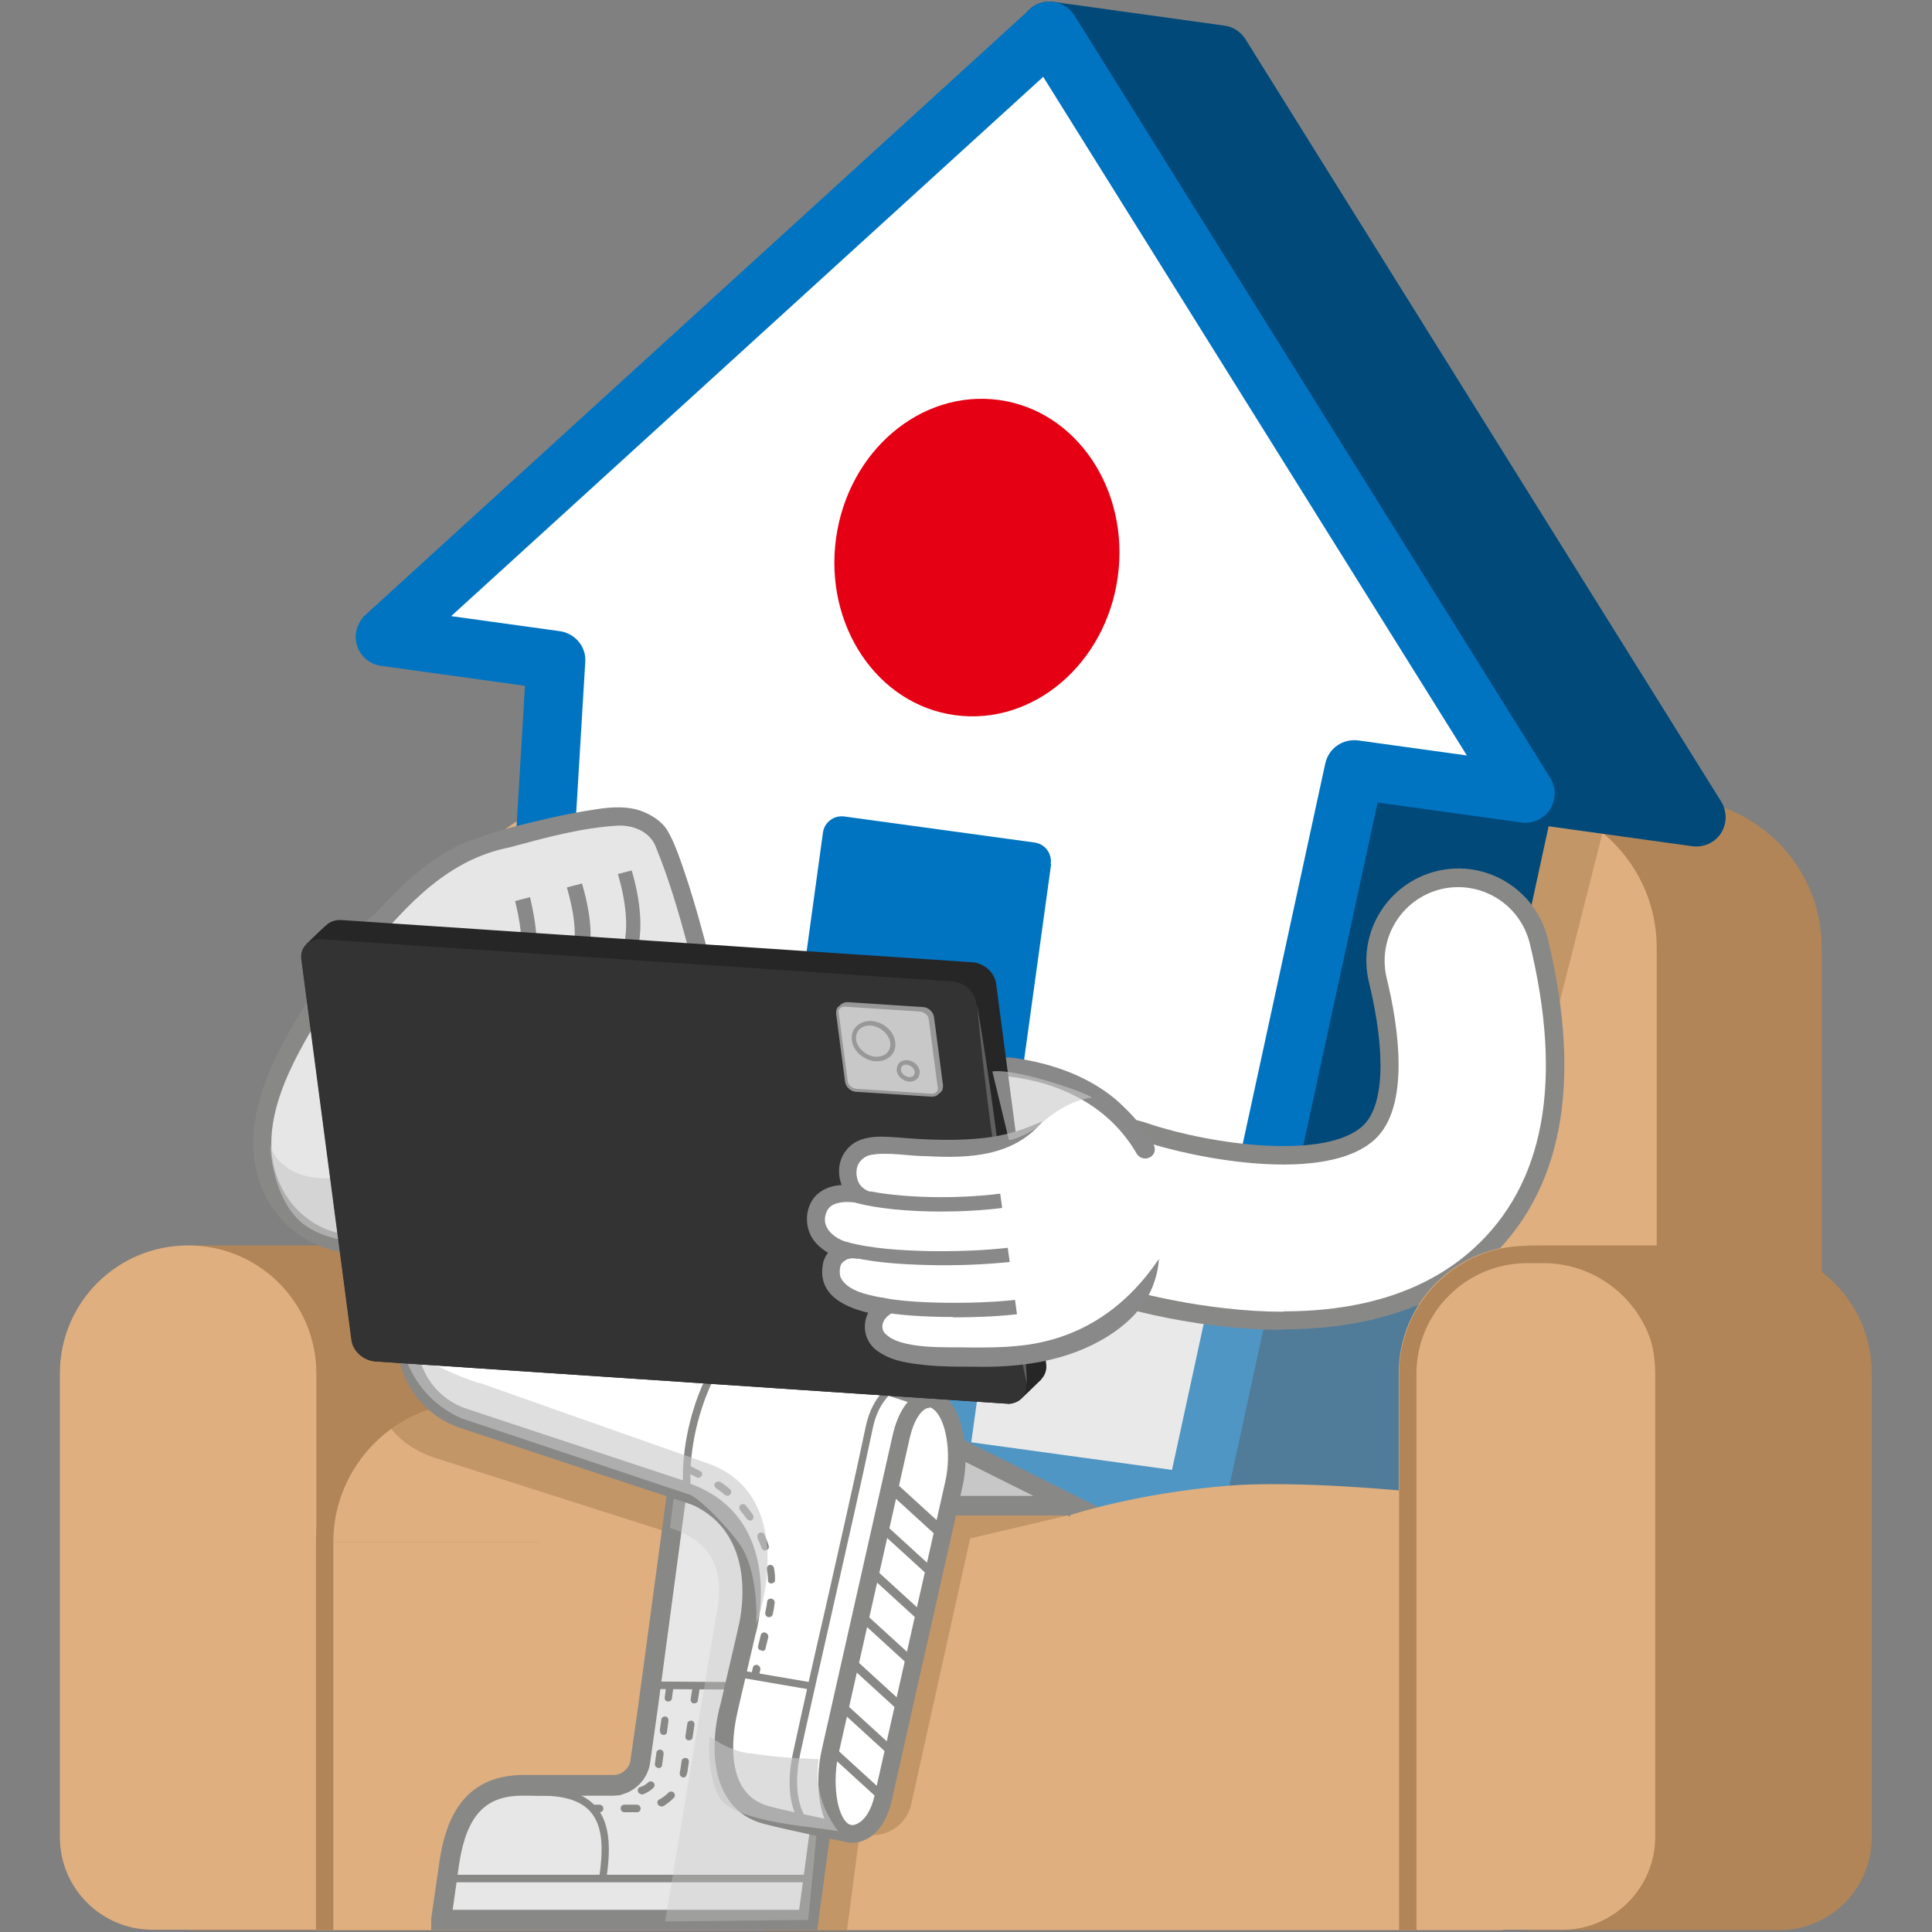 <?xml version="1.0" encoding="UTF-8"?>
<svg id="Layer_1" data-name="Layer 1" xmlns="http://www.w3.org/2000/svg" version="1.1" viewBox="0 0 513 513">
  <rect x="0" y="0" width="513" height="513" fill="#808080" stroke="none"/>
  <defs>
    <style>
      .cls-1 {
        fill: #333;
      }

      .cls-1, .cls-2, .cls-3, .cls-4, .cls-5, .cls-6, .cls-7, .cls-8, .cls-9, .cls-10, .cls-11, .cls-12, .cls-13, .cls-14, .cls-15, .cls-16, .cls-17, .cls-18, .cls-19 {
        stroke-width: 0px;
      }

      .cls-2, .cls-3, .cls-10, .cls-15 {
        fill-rule: evenodd;
      }

      .cls-2, .cls-11 {
        fill: #c8c8c8;
      }

      .cls-3 {
        fill: #e50013;
      }

      .cls-4 {
        fill: #8a8989;
      }

      .cls-5 {
        fill: #262626;
      }

      .cls-6, .cls-10 {
        fill: #004979;
      }

      .cls-7 {
        fill: #5e5f5f;
      }

      .cls-8 {
        fill: #888887;
      }

      .cls-9 {
        fill: #c7c7c7;
      }

      .cls-20 {
        mix-blend-mode: multiply;
        opacity: .4;
      }

      .cls-20, .cls-21, .cls-22 {
        isolation: isolate;
      }

      .cls-23, .cls-21 {
        mix-blend-mode: darken;
        opacity: .6;
      }

      .cls-12 {
        fill: #0074c1;
      }

      .cls-13 {
        fill: #dfaf80;
      }

      .cls-14 {
        fill: #989898;
      }

      .cls-15, .cls-17 {
        fill: #fff;
      }

      .cls-16 {
        fill: #b18557;
      }

      .cls-18 {
        fill: #e6e6e6;
      }

      .cls-19 {
        fill: #e7e7e7;
      }
    </style>
  </defs>
  <g class="cls-22">
    <g id="Layer_2" data-name="Layer 2">
      <g id="iPad_Poltrona" data-name="iPad Poltrona">
        <path class="cls-16" d="M126.4,409.5c0,21.8,17.7,25.7,39.5,25.7h317.8v-183.6c0-21.8-17.7-39.5-39.5-39.5H165.9c-21.8,0-39.5,17.7-39.5,39.5v157.9Z"/>
        <path class="cls-13" d="M118.6,409.5c0,21.8,17.7,25.7,39.5,25.7h242.3c21.8,0,39.5-3.9,39.5-25.7v-157.9c0-21.8-17.7-39.5-39.5-39.5h-242.3c-21.8,0-39.5,17.7-39.5,39.5v157.9h0Z"/>
        <g class="cls-21">
          <polygon class="cls-16" points="425.5 221.2 391.7 354.6 371.5 351.2 402.1 210.7 425.5 221.2"/>
        </g>
        <path class="cls-16" d="M50,512.5h93v-147.9c0-18.7-15.2-33.9-33.9-33.9h-59.1v181.8Z"/>
        <path class="cls-13" d="M50,330.7h0c18.8,0,34,15.2,34,34v147.7h-43.5c-13.6,0-24.6-11-24.6-24.6v-123.1c0-18.8,15.2-34,34-34Z"/>
        <path class="cls-13" d="M371.5,409.5v-39.5H123.5c-21.8,0-39.5,17.7-39.5,39.5h287.4,0Z"/>
        <rect class="cls-13" x="84.1" y="409.5" width="315" height="103"/>
        <path class="cls-16" d="M88.5,512.5h-4.6v-103c0-23,18.7-41.8,41.8-41.8h245.8v4.6H125.7c-20.5,0-37.2,16.7-37.2,37.2v103Z"/>
        <rect class="cls-16" x="107.9" y="320.4" width="28.8" height="17.5"/>
        <g class="cls-21">
          <path class="cls-16" d="M224.9,512.5l3.7-28.1.6,2.6c5.8,1.4,11.6-2.3,12.8-8.1l15.6-70.4,25.9-6.1-63.1-3.9-17.6,114.2h22,0Z"/>
        </g>
        <g class="cls-21">
          <path class="cls-16" d="M101.2,362.3h0c-3.9,11.6,3,21.2,14.6,24.9l63.6,20.3-9.6-46.4-41.2-12.8c-11.4-3.6-23.6,2.7-27.4,14h0Z"/>
        </g>
        <path class="cls-8" d="M95.7,332.9c-.9,0-1.8,0-2.8-.1-8.3-.8-15.8-5.1-20.5-12-12.4-18.2.8-40.8,5.8-49.3,6.2-10.7,13.9-20.9,17.6-25.3,8.6-10.1,23.6-11.5,33.9-3.3,7.7-10,16.1-21.2,22.7-30.1,8-10.8,23.3-13.1,34.1-5.1,10.8,8,13.1,23.3,5.1,34.1-6.2,8.3-37.4,50.4-47.8,60.9-21.1,21.3-35,30.1-48.1,30.1Z"/>
        <path class="cls-18" d="M95.8,328.1c-.8,0-1.7,0-2.5-.1-6.9-.6-13-4.2-16.9-9.9-9.4-13.9-1.8-30.8,6-44.1,6.1-10.4,13.5-20.4,17.1-24.6,7-8.2,19.3-9.2,27.5-2.3,1.2,1,2.2,2.1,3.1,3.3,8.8-11.4,19-24.9,26.2-34.6,6.4-8.7,18.6-10.5,27.3-4.1,8.7,6.4,10.5,18.6,4.1,27.3-6.1,8.3-37.2,50.1-47.4,60.4-22.8,23-34.7,28.6-44.5,28.6Z"/>
        <path class="cls-18" d="M125.5,274.9s-5,17.4-15.4,29.5"/>
        <path class="cls-4" d="M127.4,275.4c-3.4,10.8-8.9,21.2-17.3,28.9,4.5-7,7.9-14.5,10.8-22.3.9-2.6,1.9-5.2,2.7-7.8.8-2.4,4.4-1.3,3.7,1.1h0Z"/>
        <g class="cls-21">
          <path class="cls-11" d="M110.1,304.4c3.5-2.2,15.4-29.5,15.4-29.5,3.6,0,10.1-.4,13.6-1.2-.3,6.3-1.2,29.9-1.6,30.7-.5,1-19.9,24.2-36,25.4-11.8.9-18.4-3-20.3-4.3-9.1-6.4-9.5-21.7-9.5-21.7,1.2,6.2,13.2,16.6,38.5.6h0Z"/>
        </g>
        <g>
          <polygon class="cls-10" points="324 14.6 278.6 8.3 226.5 386.6 271.9 392.9 362.7 405.4 404.9 210.7 450.3 217 324 14.6"/>
          <path class="cls-6" d="M362.7,413.2c-.4,0-.7,0-1.1,0l-136.2-18.8c-2.1-.3-3.9-1.4-5.2-3s-1.8-3.7-1.5-5.8L270.9,7.2c.6-4.3,4.5-7.3,8.8-6.7l45.4,6.3c2.3.3,4.3,1.6,5.6,3.6l126.3,202.4c1.6,2.6,1.6,5.8,0,8.4-1.6,2.5-4.6,3.9-7.6,3.5l-38.2-5.3-40.7,187.6c-.8,3.6-4,6.2-7.6,6.2ZM235.3,379.9l121.3,16.7,40.7-187.6c.9-4,4.7-6.6,8.7-6.1l28.9,4L319.3,21.8l-34-4.7-50,362.8Z"/>
        </g>
        <g>
          <polygon class="cls-15" points="278.6 8.3 102.3 169 147.7 175.3 135.7 374.1 317.3 399.1 359.5 204.5 404.9 210.7 278.6 8.3"/>
          <path class="cls-12" d="M317.3,406.9c-.4,0-.7,0-1.1,0l-181.6-25c-4-.6-7-4.1-6.7-8.2l11.5-191.6-38.2-5.3c-3-.4-5.5-2.5-6.4-5.4-.9-2.9,0-6,2.2-8.1L273.4,2.5c1.7-1.6,4-2.3,6.3-2,2.3.3,4.3,1.6,5.6,3.6l126.3,202.4c1.6,2.6,1.6,5.8,0,8.4-1.6,2.5-4.6,3.9-7.6,3.5l-38.2-5.3-40.7,187.6c-.8,3.6-4,6.2-7.6,6.2ZM143.9,367.3l167.3,23,40.7-187.6c.9-4,4.6-6.6,8.7-6.1l28.9,4L277,20.4,119.8,163.6l28.9,4c4,.6,7,4.1,6.7,8.2l-11.5,191.6Z"/>
        </g>
        <path class="cls-12" d="M279,229.4c.4-2.8-1.6-5.4-4.4-5.7l-50.4-6.9c-2.8-.4-5.4,1.6-5.7,4.4l-22.2,161.4,60.5,8.3,22.3-161.4h0Z"/>
        <path class="cls-3" d="M296.8,153.2c-3.2,23.1-22.5,39.5-43.2,36.7s-34.8-23.9-31.6-47c3.2-23.1,22.5-39.5,43.2-36.7,20.7,2.8,34.8,23.9,31.6,47Z"/>
        <g class="cls-20">
          <polyline class="cls-2" points="251.9 386 284.2 402.3 309.2 402.3 376.3 402.3 384.6 337.9 302.3 330.6 252.6 346.4 232.1 351.8 251.9 386"/>
        </g>
        <polygon class="cls-9" points="218.4 366.4 285.2 399.7 233.5 399.7 207.5 453.3 218.4 366.4"/>
        <path class="cls-8" d="M220.5,370.3l53.9,26.9h-42.5l-19.9,41,8.5-67.9M216.3,362.5l-.9,7.2-8.5,67.9-3.9,30.9,13.6-28,18.5-38.1h61l-19.4-9.7-53.9-26.9-6.5-3.2h0Z"/>
        <g>
          <path class="cls-19" d="M117.2,509.8l2.2-15.2c1.7-11.4,6.2-20.6,19.7-20.6h23.6c3.5.1,6.8-2.7,7.2-6.1l2-14.1,10.4-77,50.1.4-17.9,132.7h-97.3,0Z"/>
          <path class="cls-8" d="M216.9,512.5h-102.4v-3.1s2.2-15.2,2.2-15.2c1.5-9.8,5.5-22.9,22.4-22.9h23.7c2.2.1,4.3-1.7,4.6-3.8l2-14.1,10.7-79.3,55.5.4-18.6,138ZM120.3,507.1h91.9l17.1-127.4-44.7-.3-10,74.7-2,14.1c-.7,4.8-5,8.6-9.9,8.6h-23.7c-10.1-.1-15.1,5.2-17.1,18.2l-1.7,12.1Z"/>
        </g>
        <path class="cls-8" d="M220.1,448.8h0l-44.6-.3c-.5,0-1-.4-1-1,0-.5.4-1,1-1h0l44.6.3c.5,0,1,.4,1,1,0,.5-.4,1-1,1Z"/>
        <path class="cls-8" d="M169.1,481.2h-3.3c-.5,0-1-.4-1-1s.4-1,1-1h3.3c.5,0,1,.4,1,1s-.4,1-1,1ZM159.2,481.2h-1.4c-.5,0-1-.4-1-1s.4-1,1-1h1.4c.5,0,1,.4,1,1s-.4,1-1,1ZM175.5,479.6c-.4,0-.7-.2-.8-.5-.3-.5-.1-1.1.4-1.3.9-.5,1.7-1.1,2.4-1.8.4-.4,1-.4,1.4,0,.2.2.3.4.3.7s-.1.5-.3.7c-.8.8-1.8,1.6-2.8,2.2-.1,0-.3.1-.5.1ZM181.4,471.9c0,0-.2,0-.2,0-.5-.1-.8-.7-.7-1.2,0-.4.2-.8.2-1.1l.3-2c0-.5.6-.9,1.1-.8.5,0,.9.5.8,1.1l-.3,2.1c0,.4-.2.9-.3,1.3-.1.4-.5.7-.9.7ZM182.9,462.1h0s-.1,0-.1,0c-.5,0-.9-.6-.8-1.1l.5-3.3c0-.5.6-.9,1.1-.8.5,0,.8.5.8,1s0,0,0,.1l-.5,3.3c0,.5-.5.8-1,.8ZM184.3,452.3s0,0-.1,0c-.5,0-.9-.6-.8-1.1l.5-3.3c0-.5.6-.9,1.1-.8.5,0,.8.5.8,1,0,0,0,0,0,.1l-.5,3.3c0,.5-.5.8-1,.8Z"/>
        <path class="cls-8" d="M152.4,476.7c-.5,0-1-.4-1-1s.1-.5.3-.7c.2-.2.4-.3.7-.3h3c.5,0,1,.4,1,1s-.4,1-1,1h-3ZM161.4,476.7h0c-.5,0-1-.4-1-1s.4-1,1-1h3c.5,0,1,.4,1,1s-.1.5-.3.7c-.2.2-.4.3-.7.3h-3ZM170.3,476.4c-.4,0-.8-.3-.9-.7-.2-.5.1-1.1.6-1.2.8-.2,1.5-.7,2.1-1.2.4-.4,1-.4,1.4,0,.2.2.3.4.3.7s-.1.5-.3.7c-.8.8-1.8,1.4-2.9,1.8,0,0-.2,0-.3,0ZM174.8,469.4s0,0-.1,0c-.5,0-.9-.6-.8-1.1l.4-2.9c0-.5.6-.9,1.1-.8.5,0,.8.5.8,1s0,0,0,.2l-.4,2.9c0,.5-.5.8-1,.8ZM176.1,460.6s-.1,0-.1,0c-.3,0-.5-.2-.6-.4s-.2-.5-.2-.7l.4-2.9c0-.5.6-.9,1.1-.8.5,0,.8.5.8,1s0,0,0,.1l-.4,3c0,.5-.5.8-1,.8ZM177.4,451.8s0,0-.1,0c-.5,0-.9-.6-.8-1.1l.4-2.9c0-.5.6-.9,1.1-.8.5,0,.8.5.8,1s0,0,0,.1l-.4,2.9c0,.5-.5.8-1,.8Z"/>
        <path class="cls-8" d="M213.3,499.8h-93.7c-.5,0-1-.4-1-1s.4-1,1-1h93.7c.5,0,1,.4,1,1s-.4,1-1,1Z"/>
        <path class="cls-8" d="M160,499.7s0,0-.1,0c-.5,0-.9-.6-.8-1.1.9-6.3,1.4-13.3-2.3-17.5-2.5-2.9-6.8-4.3-13.1-4.3s-1-.4-1-1,.4-1,1-1c6.9,0,11.7,1.6,14.6,5,4.1,4.8,3.7,12.3,2.7,19.1,0,.5-.5.8-1,.8Z"/>
        <g class="cls-23">
          <g class="cls-21">
            <path class="cls-11" d="M217.3,379.5l5.8,42.9-8.5,87.4-38,.4,13.5-80.8c2.5-11.5-.2-19.9-12.2-23.7l3.3-26.8,36.2.5h0Z"/>
          </g>
        </g>
        <path class="cls-13" d="M284.2,402.3s17.3-5.8,41.9-7.8c18.5-1.5,48.1,1.5,48.1,1.5v34h-98.4l8.4-27.7h0Z"/>
        <g class="cls-21">
          <path class="cls-9" d="M302.3,330.6s40,6.6,71.5-6c19.7-7.9,32.9-29.2,35.8-40.6,0,0,3.9,34.9-38.1,53.8-42.1,18.9-74.2.9-74.2.9l5-8.2h0Z"/>
        </g>
        <path class="cls-8" d="M340.3,353.1c-25.2,0-47.7-7.4-51.7-8.8-12.7-4.4-19.5-18.3-15.1-31,4.4-12.7,18.3-19.5,31-15.1,17.8,6,47.6,9.7,57.3.8,5.7-5.2,6.3-19.1,1.7-38.2-3.2-13.1,4.9-26.3,18-29.5,13.1-3.2,26.3,4.9,29.5,18,9.3,38.6,3.8,67.4-16.4,85.8-15.2,13.8-35.5,17.9-54.3,17.9Z"/>
        <path class="cls-17" d="M340.8,348.3c-4.9,0-10-.3-15.3-.9-19.1-2.1-34.7-7.4-35.4-7.7-10.2-3.5-15.6-14.6-12.1-24.8,3.5-10.2,14.6-15.6,24.8-12.1,14.7,5,49.3,11.6,62.2-.2,9.7-8.8,6.2-30.7,3.2-42.9-2.5-10.5,3.9-21,14.4-23.6,10.5-2.5,21,3.9,23.6,14.4,8.9,36.7,3.9,63.9-14.9,81-12.2,11.1-29.2,16.7-50.5,16.7Z"/>
        <path class="cls-8" d="M214.3,408.4c-2.6,0-5.2-.4-7.7-1.3l-84.3-27.9c-12.9-4.3-19.9-18.2-15.6-31.1s18.2-19.9,31.1-15.6l84.3,27.9c12.9,4.3,19.9,18.2,15.6,31.1-3.4,10.3-13,16.9-23.4,16.9Z"/>
        <path class="cls-17" d="M214.3,403c-2,0-4-.3-6-1l-84.3-27.9c-10.1-3.3-15.6-14.2-12.2-24.3,3.3-10.1,14.2-15.6,24.3-12.2l84.3,27.9c10.1,3.3,15.6,14.2,12.2,24.3-2.7,8.1-10.2,13.2-18.3,13.2Z"/>
        <g>
          <path class="cls-17" d="M181.8,396c24.7,8.3,16.5,37.3,16.5,37.3l-4.6,19.9s-7,24.2,9.9,28.7c6,1.6,22.1,4.9,22.1,4.9l21.6-115.1-52.9-17.3"/>
          <path class="cls-8" d="M225.7,489.2c-.2,0-.3,0-.5,0-.7-.1-16.3-3.3-22.3-4.9-4.6-1.2-8.1-3.8-10.3-7.8-5.3-9.3-1.7-22.7-1.3-23.9l4.6-19.8s0,0,0-.1c.3-1.1,7.2-26.9-15-34.3l1.6-4.7c11.1,3.7,17.7,12,19.2,23.8,1.1,8.4-.8,15.7-1.1,16.5l-4.6,19.8s0,0,0,.1c0,.1-3.5,12.5.9,20.2,1.6,2.8,4,4.6,7.3,5.5,4.4,1.2,14.8,3.3,19.5,4.3l20.8-110.5-50.9-16.6,1.5-4.7,52.9,17.3c1.2.4,1.9,1.6,1.7,2.8l-21.6,115.1c-.1.6-.5,1.2-1,1.6-.4.3-.9.4-1.4.4Z"/>
        </g>
        <path class="cls-8" d="M215.2,448.6c0,0-.1,0-.2,0l-19.3-3.3c-.5,0-.9-.6-.8-1.1s.6-.9,1.1-.8l19.3,3.3c.5,0,.9.6.8,1.1,0,.5-.5.8-1,.8Z"/>
        <path class="cls-8" d="M200.4,445.8c0,0-.1,0-.2,0-.5-.1-.9-.6-.7-1.2l.4-1.8c.1-.5.7-.9,1.2-.7.4.1.8.5.8,1s0,.2,0,.2l-.4,1.8c-.1.5-.5.8-1,.8ZM202.2,438.2c0,0-.1,0-.2,0-.3,0-.5-.2-.6-.4-.1-.2-.2-.5-.1-.7l.7-2.9c.1-.5.6-.9,1.2-.7.4.1.8.5.8,1s0,.2,0,.2l-.7,2.9c0,.5-.5.8-.9.8ZM204.2,429.4c0,0-.1,0-.2,0-.5-.1-.9-.6-.8-1.2.2-1,.4-1.9.5-2.9,0-.5.5-.9,1.1-.8.5,0,.9.5.9,1s0,0,0,.1c-.1,1-.3,2-.5,3-.1.5-.5.8-1,.8ZM204.9,420.5c-.5,0-1-.4-1-.9,0-1-.1-1.9-.3-2.9h0c0,0,0,0,0-.2,0-.5.4-.9.8-1,.5,0,1,.3,1.1.8.2,1,.3,2.1.3,3.1,0,.3,0,.5-.2.7-.2.2-.4.3-.7.3h0ZM203.1,411.7c-.4,0-.8-.3-.9-.7-.3-.9-.7-1.8-1.1-2.7h0c0-.1,0-.3,0-.4,0-.4.2-.7.6-.9.5-.2,1.1,0,1.3.5.4.9.8,1.9,1.1,2.9.2.5-.1,1.1-.6,1.2-.1,0-.2,0-.3,0ZM199.1,403.7c-.3,0-.6-.2-.8-.4-.6-.8-1.2-1.6-1.8-2.3-.1-.2-.2-.4-.2-.6,0-.3.1-.6.3-.8.4-.3,1.1-.3,1.4.1.6.8,1.3,1.6,1.9,2.5.3.4.2,1.1-.2,1.4-.2.1-.3.2-.5.2ZM193,397.1c-.2,0-.4,0-.6-.2-.7-.6-1.5-1.2-2.3-1.8-.3-.2-.4-.5-.4-.8,0-.2,0-.4.2-.5.3-.4.9-.5,1.4-.3.9.6,1.7,1.2,2.5,1.9.4.3.5,1,.1,1.4-.2.2-.5.4-.8.4ZM185.4,392.4c-.1,0-.3,0-.4-.1l-2.7-1.4c-.3-.2-.5-.5-.5-.9s0-.3.1-.4c.2-.5.9-.7,1.3-.4l2.7,1.4c.5.2.7.8.4,1.3-.2.3-.5.5-.9.5Z"/>
        <path class="cls-8" d="M213.6,484.8c-.2,0-.5,0-.7-.3-.2-.2-5.3-5.5-2.3-19.2,2.6-12,5.5-25,8.7-38.8,3.6-16,7.4-32.6,10.6-47.8,1.8-8.6,7.2-11.4,7.4-11.6.5-.2,1.1,0,1.3.4.2.5,0,1.1-.4,1.3h0c-.2.1-4.8,2.6-6.4,10.2-3.2,15.2-7,31.8-10.6,47.8-3.1,13.8-6.1,26.8-8.7,38.8-2.7,12.6,1.8,17.4,1.8,17.4.4.4.4,1,0,1.4-.2.2-.4.3-.7.3Z"/>
        <g>
          <path class="cls-17" d="M253.3,394.1l-18.8,83.4c-1.9,8.3-7.2,10.9-10.4,8.8-4.4-2.8-5.5-12.9-3.6-21.2l18.8-83.4c1.9-8.3,6.5-12.3,10.4-8.8h0c3.9,3.4,5.5,12.9,3.6,21.2Z"/>
          <path class="cls-8" d="M226.4,489.3c-1.3,0-2.5-.4-3.6-1-5.4-3.5-6.6-14.8-4.6-23.7l18.8-83.4c1.4-6.2,4.2-10.4,7.8-11.6,2.2-.7,4.5-.2,6.4,1.5,4.5,4,6.4,14.3,4.4,23.5h0s-18.8,83.4-18.8,83.4c-1.2,5.4-3.9,9.3-7.5,10.7-.9.4-1.9.6-2.8.6ZM246.7,373.9c-.2,0-.3,0-.5,0-1.6.5-3.6,3.2-4.7,8.2l-18.8,83.4c-1.8,7.8-.5,16.8,2.6,18.8.8.5,1.6.3,2.2,0,2.1-.9,3.9-3.7,4.7-7.5l18.8-83.4c1.8-8.1,0-16.5-2.9-19-.6-.5-1-.7-1.4-.7Z"/>
        </g>
        <rect class="cls-8" x="227" y="461.9" width="2.3" height="18.8" transform="translate(-273.8 322.1) rotate(-47.6)"/>
        <rect class="cls-8" x="229.5" y="450" width="2.3" height="18.7" transform="translate(-264.1 320.1) rotate(-47.6)"/>
        <rect class="cls-8" x="232.1" y="438" width="2.3" height="18.8" transform="translate(-254.5 318.3) rotate(-47.6)"/>
        <rect class="cls-8" x="234.7" y="426.1" width="2.3" height="18.7" transform="translate(-244.8 316.1) rotate(-47.6)"/>
        <rect class="cls-8" x="237.2" y="414.1" width="2.3" height="18.8" transform="translate(-235.1 314.1) rotate(-47.6)"/>
        <rect class="cls-8" x="239.8" y="402.2" width="2.3" height="18.8" transform="translate(-225.5 312.1) rotate(-47.6)"/>
        <rect class="cls-8" x="241.8" y="391.2" width="3.1" height="18.8" transform="translate(-216.6 310.4) rotate(-47.6)"/>
        <path class="cls-8" d="M182.5,397.7c-.5,0-.9-.4-1-.9-.3-3.4-.7-12.4,3-23.7,2.4-7.3,6.1-14,11-19.9.3-.4,1-.5,1.4-.1.4.3.5,1,.1,1.4-4.7,5.7-8.3,12.2-10.6,19.3-3.6,10.9-3.2,19.7-2.9,22.9,0,.5-.3,1-.9,1.1,0,0,0,0,0,0Z"/>
        <g class="cls-21">
          <path class="cls-9" d="M199,465.5c6.1,1,12.2,1.4,18.4,1.6-1.1,7,.9,13.4,5.1,19.1-7.1-1.1-14.2-1.6-21.1-3.4-3.3-.9-6.8-1.9-9.3-4.2-3.2-3-4.5-13.2-3.5-17.5,0,0,3.9,3.4,10.3,4.5h0Z"/>
        </g>
        <g class="cls-21">
          <path class="cls-11" d="M127.4,367.2s37.8,13.4,60.6,21.4c20.7,7.3,16.4,32.8,12.8,42.7.3-6.5-.6-15.6-4.2-21-2.6-3.8-9.1-10.9-13.1-13.3l-61-20.4c-13.9-6.2-15.8-19.6-15.8-19.6,0,0,7.1,5.8,20.6,10.3h0Z"/>
        </g>
        <path class="cls-18" d="M110.6,271.3c9.9,4.1,25.6,4.3,36.2.6,10.4-3.7,21.1-11.1,24-24.9,0-.3.4-.5.7-.4,0,0,10.3,4.2,10.4,3.9,0,0-2.7-9.7-3.4-14.4-.9-5.8-1.2-15-6.7-17.5-.1,0-.3,0-.4,0l-75.1,32.3"/>
        <path class="cls-4" d="M110.6,271.3c11.3,1.9,22.5,2.2,33.4-.8,10.2-3.1,20-10.1,23.6-20.4.2-.6.6-1.7.8-2.4l.3-1.2c.3-1.7,2.4-2.7,3.8-1.9h.3c0,.1,4.9,2.2,4.9,2.2,1.1.4,3.1,1.3,4.2,1.7h.3c0,0,0,.1,0,.1h0s-.1,0-.2,0c0,0,0,0-.5,0-.6,0-1.1.5-1.4,1l-.2,1.5c-1.3-4.7-2.5-9.4-3.4-14.4-.6-3.7-.8-7.1-1.7-10.5-.6-2.3-1.6-4.6-3.7-5.7h0s0,0,0,0c.2,0,.4.1.7.1.7-.2.2,0,.1,0-.2.1-1,.4-1.3.5-13.8,5.9-59.1,25.4-73.6,31.6-2.3,1-3.9-2.5-1.5-3.6l53.5-23c5.2-2.2,16.3-7,21.3-9.2.3-.1.4-.2,1-.3.5,0,1.1,0,1.5.3,1.9.9,3.4,2.6,4.3,4.3,2.4,4.5,2.6,9.9,3.3,14.8.8,4.6,2.1,9.3,3.3,13.9.4,1.3-.9,2.7-2.1,2.5-.2,0-.5,0-.7-.1-3.3-1-6.6-2.3-9.9-3.5h-.3c0-.1-.2-.2.1,0,.9.3,2-.4,2.1-1.3l-.3,1.4c-4.1,18.2-23.7,27.8-41.2,27.6-7.2,0-14.8-1.2-20.9-5.2h0Z"/>
        <path class="cls-18" d="M103.9,258.7c7.8.1,14.5-3.9,17.9-7.2.5-.4,1.1-.7,1.7-.8.8,0,1.8,0,2.1.2.7.7.6,2.2-.2,2.3-1.5.2-2.8.1-4.2.7-2.6,1.1-4,4.4-3,7,1.8,4.6,8.8,4.2,12.7,3,.1,0,.2,0,.3,0,.8.3,4.6,1.7,9.7,1.1,2.9-.3,6.1-1.5,8.2-3,.1,0-.1,0,0,0,4.3.7,10.2.1,14.5-3.4,1.4-1.2,2.5-2.8,3.2-4.4.2-.4.3-.7.4-1.1,2.1,6.7,4.3,14.8,5.7,22.4.6,3.2,2.5,6.3,6.5,7.3,2.9.8,7-.3,8.9-3.3,1.9-3,1.3-6.1,1-8.9-1.8-13.4-10.8-44.6-14.3-49.4-.9-1.2-4.4-4.8-11.4-4.7-8.5.2-35.4,6.5-42.6,10.8-13.1,7.6-19.8,17.3-25.2,23.2"/>
        <path class="cls-4" d="M103.9,258.7c5.8-1.2,10.8-3.8,15-7.6,1.2-1.1,2.2-2.4,3.9-2.7,1.9-.4,4.4-.3,5.4,1.8,1.1,2.1.1,5.3-2.5,5.5-.4,0-1,0-1.4.1-1.1,0-1.9.2-2.7.8-1.2,1-1.6,3.2-.4,4.3,2.2,2,6.8,1.3,9.6.5.5,0,1,0,1.5.2,5,1.7,11,1.4,15.5-1.6h0s0,0,0,0c-.1,0,0,0-.4.3.2-.7-1.7,2.2.6,3.7,1.3.5,1.2.2,1.5.3.2,0,.3,0,.5-.1.2-.3.4.3,1.4-1.5-.3-3.8-1.6-2.5-1.5-3-.3,0-.3,0-.4,0,.2,0,.3,0,.4,0,5.9.7,13.2-1,15.2-7.3.7-2,3.6-1.9,4.2.1,2.1,6.9,4.1,13.9,5.5,20.9.1.7.4,2.1.6,2.8,1.2,4.7,7.6,6.2,10.6,2.5,2.1-2.7,1-6.6.6-9.9-1-5.9-2.5-11.8-4-17.7-2.4-8.8-4.9-17.5-8.3-25.8-1.4-4.2-5.6-6.1-9.8-6.1-9.8.5-19.6,3.2-29.2,5.8-16.2,3.2-26.9,14.8-37.5,27.5-2.2,2.5-6-.6-3.9-3.3,2.7-3,5.4-6.3,8.3-9.4,5.7-6.1,12.3-11.8,19.9-15.5,7.8-3.3,15.7-5.2,23.9-7.1,4-.9,8.1-1.7,12.2-2.3,4.3-.7,9.1-1,13.2.9,2.2,1,4.3,2.4,5.7,4.5,1.3,2.2,2,4,2.8,6,2.9,7.8,5.2,15.7,7.3,23.6,1.6,6,3,12,4.1,18.1.7,4.6,1.7,9.5-1.5,13.5-3.4,4.2-9.6,4.9-14,2-3.2-2-4.7-5.7-5.1-9.3l-.6-2.9c-1.3-5.9-2.9-11.7-4.7-17.5h4.2c-.7,2.2-1.9,4.3-3.6,6-4.6,4.2-11,5.4-16.9,4.5-.2,0-.1,0-.4-.1,0-.4-1.2.8-1.5-2.9,1-1.8,1.2-1.2,1.4-1.5.2,0,.4-.1.5-.1.3,0,.2-.2,1.4.3,2.3,1.4.4,4.2.6,3.5-2.3,1.9-5.3,2.9-8.1,3.6-4.1.7-8.4.4-12.3-1,.4.1.8.2,1.2,0,0,0,0,0,0,0-3.4,1-6.9,1.3-10.4.3-9-2.9-6.6-15.3,2.6-15.5.3,0,.9,0,1.2-.1-.7,0-1.4.8-1.4,1.4,0,.4.4.7.7.8,0,0,0,0,.1,0,.3,0,.2,0,0,0-.2,0-.5,0-.8,0,0,0,0,0,0,0,0,0,0,0,0,0-5.1,4.9-13,7.4-19.8,5.4h0Z"/>
        <g>
          <path class="cls-18" d="M129.9,263.9s4.2-1.1,7.2-3.5c5.7-4.6,3.2-16.2,1.2-23.9"/>
          <path class="cls-4" d="M130.4,265.9l-1.1-4,.5,2-.5-2s3.8-1,6.4-3.1c5-4.1,1.9-16.5.5-21.8l4-1c2.5,10.1,4.3,21-1.9,26.1-3.3,2.6-7.8,3.8-8,3.9Z"/>
        </g>
        <g>
          <path class="cls-18" d="M143.8,264.2c9.4-3.3,10.7-11,10.9-15.3.3-7.3-2.9-16.4-2.9-16.4"/>
          <path class="cls-4" d="M144.5,266.2l-1.4-3.9c6-2.1,9.2-6.6,9.5-13.4.3-6.8-2.8-15.5-2.8-15.6l3.9-1.4c.1.4,3.4,9.6,3.1,17.2-.4,8.5-4.6,14.5-12.3,17.2Z"/>
        </g>
        <g>
          <path class="cls-18" d="M166.4,254.6c3.2-7.2,1.4-17.2-1-24.4"/>
          <path class="cls-4" d="M168.2,255.4l-3.5-1.5c3.4-7.6.4-18.6-1-23l3.6-1.2c1.9,6,4.6,17.3.9,25.7Z"/>
        </g>
        <path class="cls-18" d="M130.1,232.6l1.7,7.4c0,.3.4.4.6.4l37.7-9.9c.3,0,.5-.4.3-.7l-3.4-7.3c-.1-.2-.4-.3-.6-.3l-36,9.7c-.3,0-.4.3-.4.6h0Z"/>
        <g class="cls-21">
          <path class="cls-9" d="M103.9,258.7c5.3-.7,13-3.6,17.9-5.6-.9,4.3,5.5,5.2,9.4,5.2,6.2,0,9.1-3.4,9.1-3.4,1.6.7,3.8,1.2,6.5,1.1,4.7-.2,7.6-3.7,7.6-3.7,3.4,2.4,8.6,1.8,13-1.6,1.1,2.3.6,5.1-.6,7.3-1.3,2.2-6.8,11.6-23.7,15.1-10.6,2.2-25.2,1.5-32.4-1.7-4.7-2.1-7.4-8.8-6.7-12.6h0Z"/>
        </g>
        <path class="cls-17" d="M256.9,324.1c-13.4-39.6,8.5-40.8,8.5-40.8h2.2c.5,0,11.8,1.2,21.1,6.5,5.9,3.4,12.1,9.4,15.3,15.3"/>
        <path class="cls-4" d="M256.9,324.1c-8.7-10.3-10.9-32.5,1.6-40.9,2.1-1.3,4.4-2.3,7-2.4.5,0,1.7,0,2.2,0,1.3,0,2.7.3,4,.5,9.9,1.7,19.9,5.7,27,12.9,2.9,2.8,5.5,6,7.6,9.7.7,1.2.3,2.8-1,3.4-1.2.7-2.8.2-3.5-1-7.3-12.6-20.2-18.9-34.3-20.5-.5,0-1.7,0-2.2,0h.2c-.2,0-.7.1-1,.2-15.4,5-6.4,26.1-7.6,38.1h0Z"/>
        <g>
          <path class="cls-5" d="M276.6,362.5l-13.3-101.1c-.3-2.4-2.7-4.4-5.3-4.6l-167.4-11.2c-1.3,0-2.4.3-3.2,1.1,0,0-5.1,4.9-5.2,4.9,0,0,0,0,0,0-.8.7-1.2,1.8-1,3l13.3,101.1c.3,2.4,2.7,4.4,5.3,4.6l167.4,11.2c1.3,0,2.4-.3,3.2-1.1,0,0,0,0,0,0,0,0,5.1-4.8,5.1-4.8s0,0,0,0c.8-.7,1.2-1.8,1-3h0Z"/>
          <path class="cls-5" d="M267.6,372.7c-.1,0-.3,0-.4,0l-167.4-11.2c-3.2-.2-6-2.7-6.4-5.7l-13.3-101.1c-.2-1.5.3-2.9,1.2-3.9h0c0,0,.2-.3.2-.3,0,0,1.3-1.2,2.5-2.4,1.3-1.2,2.5-2.4,2.6-2.4,1-1,2.5-1.5,4.1-1.4l167.4,11.2c3.2.2,6,2.7,6.4,5.7l13.3,101c.2,1.5-.3,2.9-1.2,3.9h0c0,0-.2.3-.2.3,0,0-1.3,1.2-2.5,2.4-1,1-2,1.9-2.4,2.3h0s-.2.2-.2.2c-.9.9-2.2,1.4-3.7,1.4ZM83.3,252.3h0s-.2.2-.2.2c-.5.5-.7,1.1-.6,1.9l13.3,101.1c.2,1.8,2.1,3.4,4.1,3.5l167.4,11.2c.9,0,1.7-.2,2.2-.7h0c.1-.1,1.3-1.3,2.6-2.5,1.1-1,2.1-2,2.4-2.3h0s.2-.2.2-.2c.5-.5.7-1.1.6-1.9h0l-13.3-101.1c-.2-1.8-2.1-3.4-4.1-3.5l-167.4-11.2c-.9,0-1.7.2-2.2.7h0s-1.3,1.2-2.6,2.4c-1.1,1-2.1,2-2.5,2.3Z"/>
        </g>
        <g>
          <path class="cls-1" d="M267.2,371.5l-167.4-11.2c-2.6-.2-5-2.2-5.3-4.6l-13.3-101.1c-.3-2.4,1.5-4.2,4.1-4l167.4,11.2c2.6.2,5,2.2,5.3,4.6l13.3,101.1c.3,2.4-1.5,4.2-4.1,4h0Z"/>
          <path class="cls-1" d="M267.5,372.7c-.1,0-.3,0-.4,0h0s-167.4-11.2-167.4-11.2c-3.2-.2-6-2.7-6.4-5.7l-13.3-101.1c-.2-1.4.2-2.8,1.2-3.8,1-1.1,2.6-1.7,4.2-1.5l167.4,11.2c3.2.2,6,2.7,6.4,5.7l13.3,101.1c.2,1.4-.2,2.8-1.2,3.8-.9,1-2.3,1.6-3.8,1.6ZM267.3,370.3c1,0,1.8-.2,2.3-.8.5-.5.6-1.1.5-1.9l-13.3-101.1c-.2-1.8-2.1-3.4-4.2-3.6l-167.4-11.2c-1,0-1.8.2-2.3.8-.5.5-.6,1.1-.5,1.9l13.3,101.1c.2,1.8,2.1,3.4,4.2,3.6l167.4,11.2Z"/>
        </g>
        <g>
          <path class="cls-14" d="M248.1,290.2l-19.9-1.3c-1.3,0-2.5-1.1-2.6-2.3l-2.4-18.2c-.2-1.2.8-2.1,2.1-2l19.9,1.3c1.3,0,2.5,1.1,2.6,2.3l2.4,18.2c.2,1.2-.8,2.1-2.1,2Z"/>
          <path class="cls-14" d="M248.2,290.6c0,0-.1,0-.2,0l-19.9-1.3c-1.5,0-2.8-1.3-3-2.6l-2.4-18.2c0-.7.1-1.3.5-1.7.5-.5,1.2-.7,1.9-.7l19.9,1.3c1.5,0,2.8,1.3,3,2.6l2.4,18.2c0,.7-.1,1.3-.5,1.7-.4.5-1.1.7-1.7.7ZM248.1,289.9c.5,0,1-.1,1.4-.5.3-.3.4-.7.3-1.1l-2.4-18.2c-.1-1-1.2-1.9-2.3-2l-19.9-1.3c-.6,0-1,.1-1.4.5-.3.3-.4.7-.3,1.1l2.4,18.2c.1,1,1.2,1.9,2.3,2l19.9,1.3Z"/>
        </g>
        <g>
          <path class="cls-11" d="M247.3,290.8l-19.9-1.3c-1.3,0-2.5-1.1-2.6-2.3l-2.4-18.2c-.2-1.2.8-2.1,2.1-2l19.9,1.3c1.3,0,2.5,1.1,2.6,2.3l2.4,18.2c.2,1.2-.8,2.1-2.1,2Z"/>
          <path class="cls-14" d="M247.5,291.2c0,0-.1,0-.2,0l-19.9-1.3c-1.5,0-2.8-1.3-3-2.6l-2.4-18.2c0-.7.1-1.3.5-1.7.5-.5,1.2-.7,1.9-.7l19.9,1.3c1.5,0,2.8,1.3,3,2.6l2.4,18.2c0,.7-.1,1.3-.5,1.7-.4.5-1.1.7-1.7.7ZM247.3,290.4c.6,0,1-.1,1.4-.5.3-.3.4-.7.3-1.1l-2.4-18.2c-.1-1-1.2-1.9-2.3-2l-19.9-1.3c-.6,0-1,.1-1.4.5-.3.3-.4.7-.3,1.1l2.4,18.2c.1,1,1.2,1.9,2.3,2l19.9,1.3Z"/>
        </g>
        <g>
          <path class="cls-11" d="M237.1,276.8c-.3-2.6-2.9-4.9-5.8-5.1-2.9-.2-4.9,1.8-4.5,4.4s2.9,4.9,5.8,5.1c2.9.2,4.9-1.8,4.5-4.4Z"/>
          <path class="cls-14" d="M232.9,281.8c-.1,0-.3,0-.4,0-3.1-.2-6-2.7-6.3-5.6-.2-1.4.2-2.6,1.1-3.6,1-1,2.5-1.6,4.1-1.5,3.1.2,6,2.7,6.3,5.6.2,1.4-.2,2.6-1.1,3.6-.9.9-2.2,1.5-3.7,1.5ZM230.9,272.3c-1.1,0-2.1.4-2.8,1.1-.6.7-.9,1.6-.8,2.6.3,2.3,2.7,4.4,5.2,4.6,1.3,0,2.4-.3,3.1-1.1.6-.7.9-1.6.8-2.6h0c-.3-2.3-2.7-4.4-5.2-4.6-.1,0-.2,0-.3,0Z"/>
        </g>
        <g>
          <path class="cls-11" d="M243.6,284.6c-.2-1.2-1.4-2.3-2.7-2.4s-2.3.8-2.1,2.1c.2,1.2,1.4,2.3,2.7,2.4s2.3-.8,2.1-2.1Z"/>
          <path class="cls-14" d="M241.6,287.2c0,0-.2,0-.2,0-1.6-.1-3.1-1.4-3.3-2.9,0-.7.1-1.4.6-2,.5-.6,1.3-.8,2.2-.8,1.6.1,3.1,1.4,3.3,2.9h0c0,.7-.1,1.4-.6,2-.5.5-1.2.8-1.9.8ZM240.6,282.7c-.4,0-.8.1-1.1.4-.2.3-.3.6-.3,1,.1.9,1.1,1.8,2.2,1.9.5,0,.9-.1,1.2-.4.2-.3.3-.6.3-1-.1-.9-1.1-1.8-2.2-1.9,0,0-.1,0-.2,0Z"/>
        </g>
        <path class="cls-7" d="M269.5,343.4c1.9,7.9,2.9,16,3.2,24.2-1.9-7.9-2.9-16-3.2-24.2h0Z"/>
        <path class="cls-7" d="M259.4,266.5c3.6,21.3,6.5,42.9,8.5,64.4-3.6-21.3-6.5-42.9-8.5-64.4h0Z"/>
        <path class="cls-17" d="M276.8,297.8c-13.5,9.1-26.8,7.1-40.1,6.4-4.8-.3-8.9,0-10.7,4.4-2,5,2.7,8.8,2.7,8.8,0,0-8.6-2.1-11.2,3.2-2.4,5,1,9.8,7.1,11.5,0,0-2.9,1-3.6,3.5-2.1,7.9,7.3,10.4,14,11.5-1.2.9-2.9,2.4-3,4.8-.4,9.5,19.5,8.3,28.5,8.5,7.7,0,37.5-.1,47.3-26"/>
        <path class="cls-4" d="M276.8,297.8c-7.7,9.3-19.5,9.8-30.6,9.2-5,0-10.3-1.2-15.2-.3-2.8.7-4,3.9-2.7,6.4.4.8,1.1,1.8,1.8,2.4,1,.8,1.1,2.2.3,3.2-.6.7-1.5,1-2.3.8-1.9-.4-4.1-.5-5.8,0-1.7.4-2.7,1.5-3.1,3.1-1,3.7,2.6,6.4,6,7.3,2.1.6,2.2,3.6.2,4.3-.2,0-.7.3-1,.5-.7.4-1.2,1-1.3,1.8-.2.9-.2,1.8.1,2.7,1.9,3.9,8.1,4.8,12.2,5.6,1.3.2,2.1,1.4,1.9,2.7-.1.7-.5,1.2-1,1.5-1.6,1-2.6,3-1.6,4.7,3.8,4.9,17.4,3.9,23.5,4.1,3.9,0,7.9,0,11.7-.4,16.1-1.4,28.7-9.6,37.8-23.1-.1,2.6-.8,5.2-1.8,7.7-2.3,5.5-6.8,9.7-11.7,12.8-10.9,6.8-23.6,8.4-36,8.1-4,0-8.1,0-12.2-.4-4.4-.5-8.7-.9-12.6-3.5-5.2-3.3-4.9-10.6.2-13.8l.9,4.2c-6.4-1.1-16.2-3.5-16.2-11.7,0-.6.1-1.5.2-2.1.5-2.7,2.7-4.7,5.2-5.7v4.4c-2.4-.7-5-2-7-4.2-3.2-3.4-3.3-9.3,0-12.7,3.3-3.2,8-3.1,12.2-2.3l-2,4.1c-.4-.4-.7-.6-1-.9-3.5-3.3-4.3-9.2-1.1-13,3.2-4,8.8-3.6,13.2-3.3,8.5.7,16.9,1.1,25.3-.1,4.6-.7,8.8-2.1,13.1-4h0Z"/>
        <path class="cls-4" d="M249.8,321.7c-8.7,0-16.9-.8-22.5-2.3l1-3.7c7.4,2,22.8,3.1,37.7,1.2l.5,3.8c-5.4.7-11.2,1-16.7,1Z"/>
        <path class="cls-4" d="M224.5,329.7c7,1.9,14.6,2.3,21.9,2.5,7.4.1,14.9-.1,22.3-1l.4,3.8c-7.6.8-15.2,1.1-22.8.9-7.7-.2-15.3-.7-22.8-2.7l1-3.5h0Z"/>
        <path class="cls-4" d="M253.2,349.7c-7.6,0-15.2-.5-20.1-1.5l.8-3.7c8.4,1.8,26,1.8,36.2.6l.4,3.8c-4.8.6-11.1.9-17.4.9Z"/>
        <path class="cls-17" d="M231,316.4s-2.7-.6-3.4-3.5c-.6-2.6,0-6.5,6.3-6.4l2.2,5-5.1,4.8h0Z"/>
        <path class="cls-4" d="M225.2,334.3s.7-.4,2.7,0v-1.4c.1,0-3.4-.5-3.4-.5v.8c-.1,0,.7,1.2.7,1.2Z"/>
        <polygon class="cls-17" points="265.2 314.2 270.3 350.8 278.6 340.7 274.7 315.3 265.2 314.2"/>
        <g class="cls-21">
          <path class="cls-11" d="M289.8,291.4c-.8-1.1-20-7.8-26.3-6.9l4.4,18.2c1.7,0,6.7-2.5,7.9-3.7,2.5-2.6,8.5-7,14-7.5Z"/>
        </g>
        <path class="cls-16" d="M405.5,512.5h66.9c13.6,0,24.6-11,24.6-24.6v-123.3c0-18.7-15.2-33.9-33.9-33.9h-57.7v181.8h0Z"/>
        <path class="cls-13" d="M405.5,330.7h0c18.8,0,34,15.2,34,34v123.1c0,13.5-11.1,24.6-24.6,24.6h-43.5v-147.7c0-18.8,15.2-34,34-34h0Z"/>
        <path class="cls-16" d="M376.1,512.5h-4.6v-147.7c0-18.8,15.3-34,34-34h4.3c19.1,0,34.7,15.6,34.7,34.7v113.2h-4.6v-113.2c0-16.6-13.5-30.1-30.1-30.1h-4.3c-16.2,0-29.4,13.2-29.4,29.4v147.7Z"/>
      </g>
    </g>
  </g>
</svg>